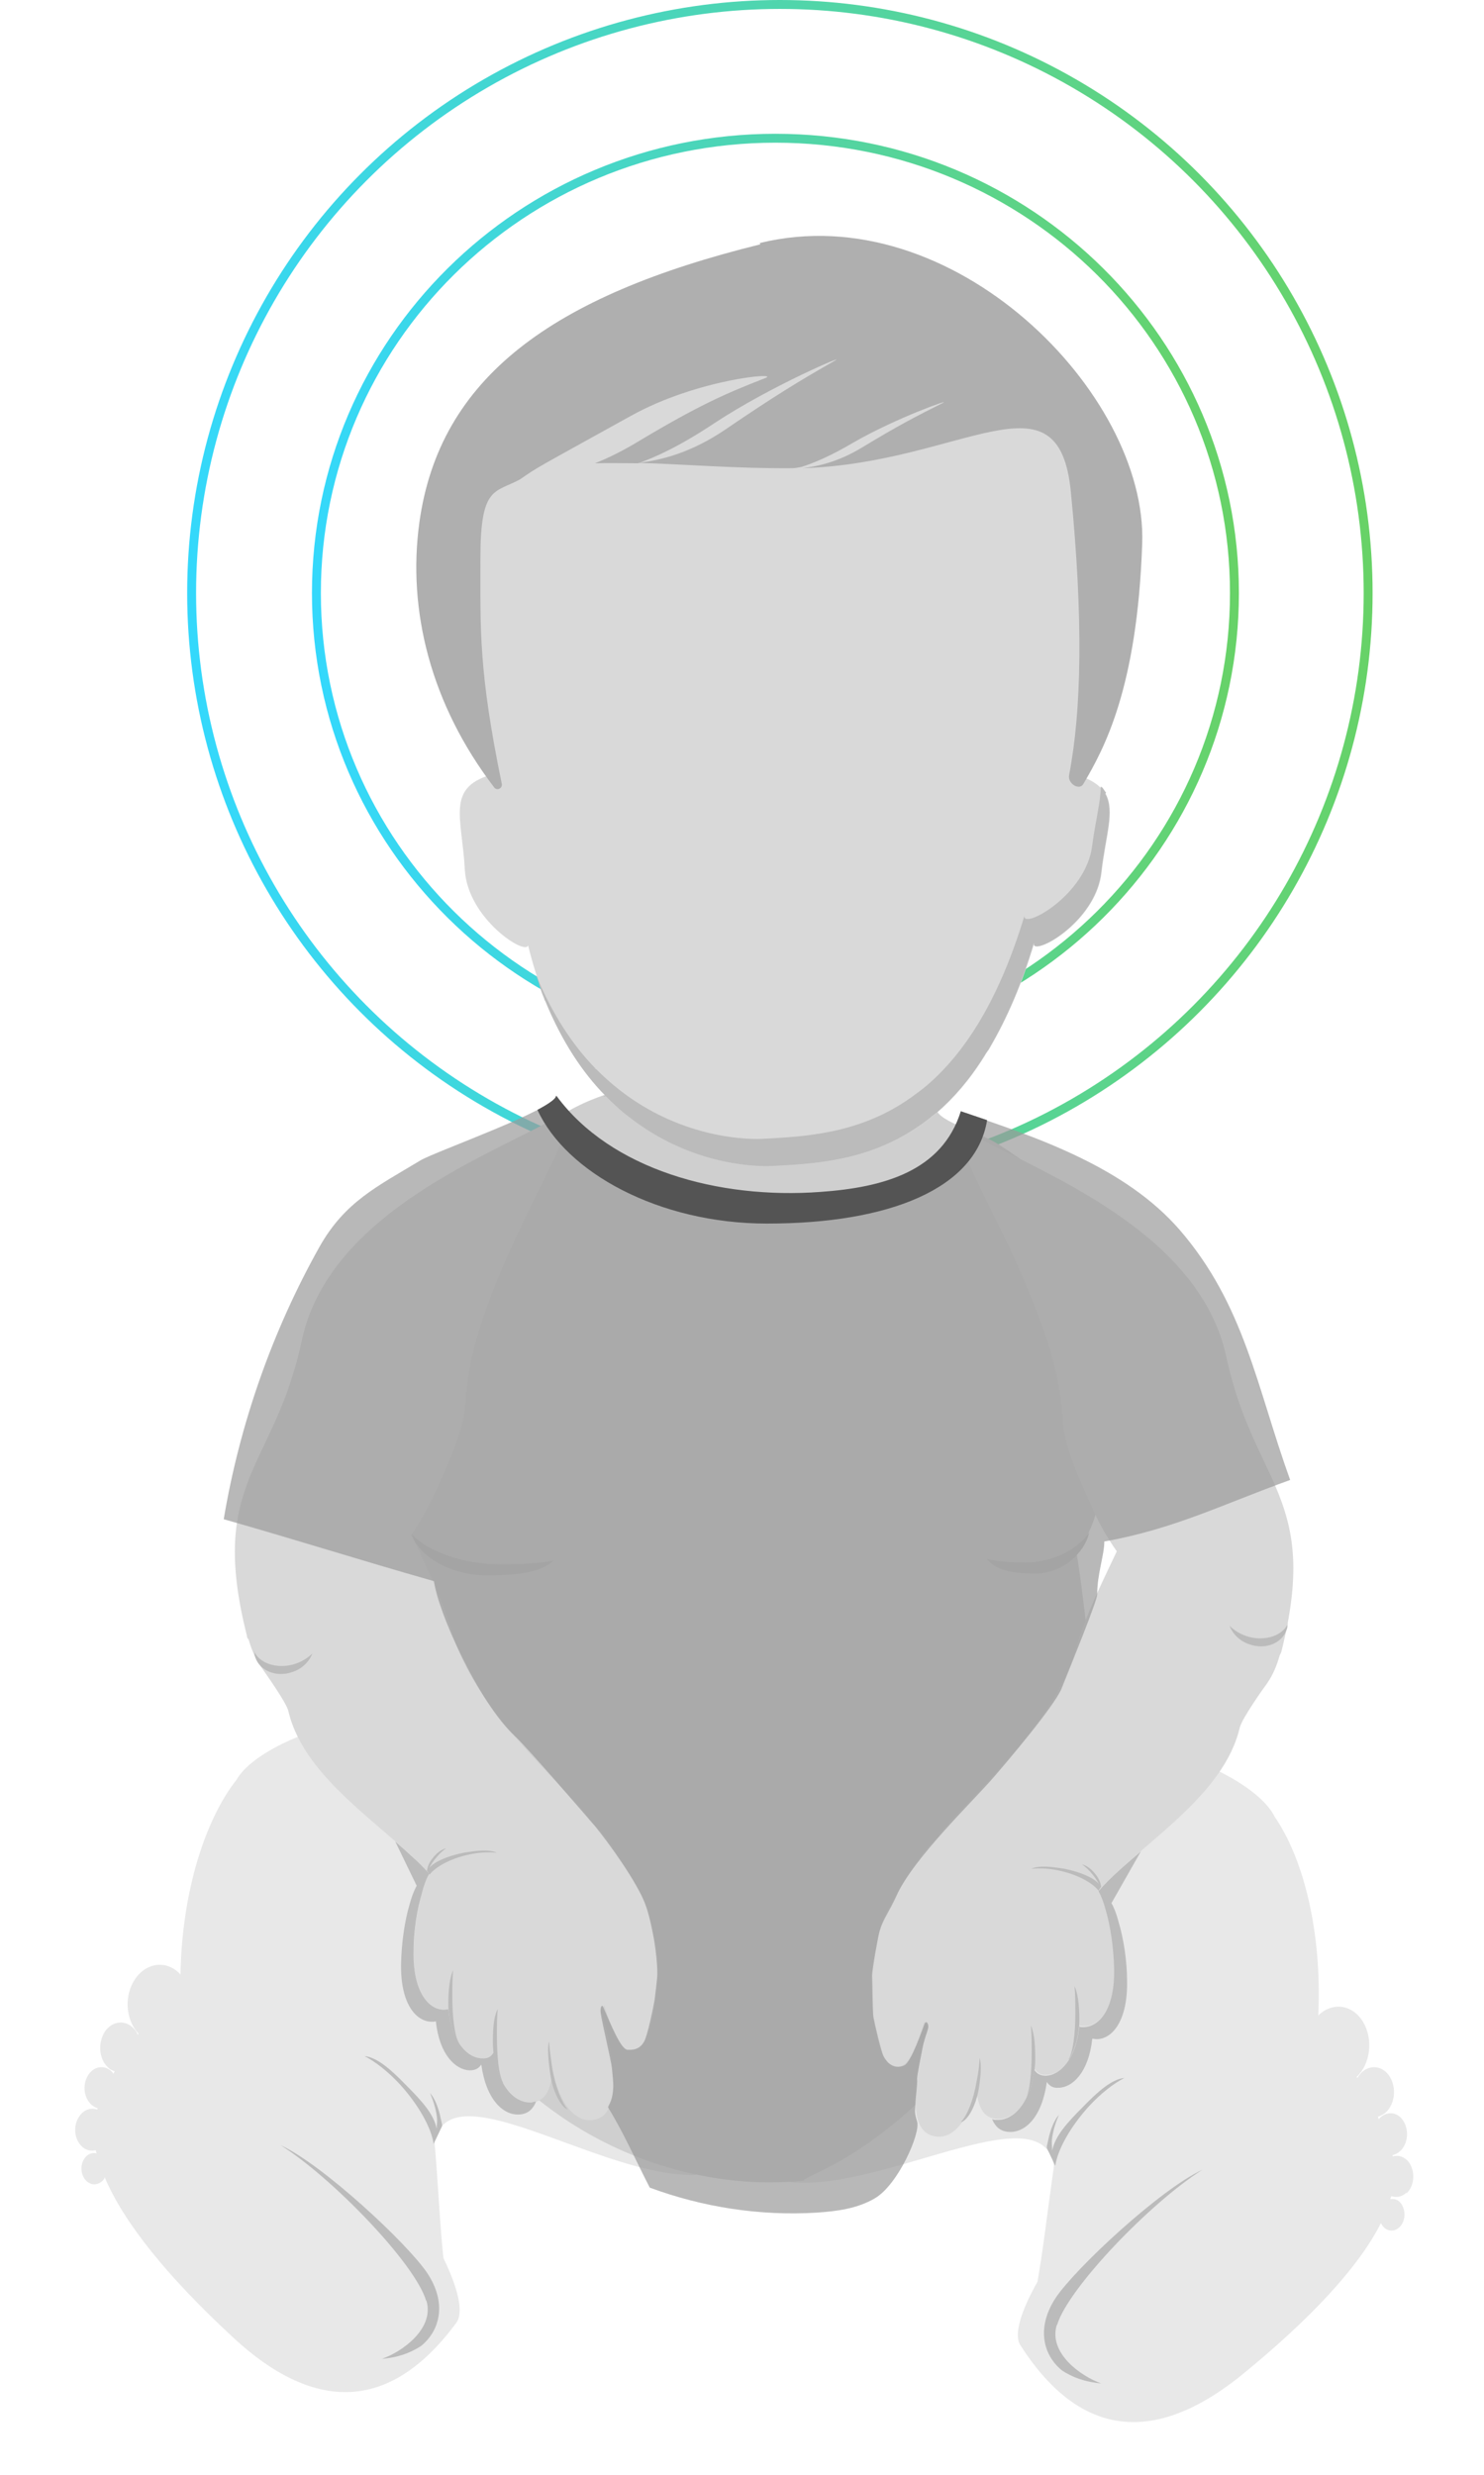 <?xml version="1.0" encoding="UTF-8"?>
<svg xmlns="http://www.w3.org/2000/svg" xmlns:xlink="http://www.w3.org/1999/xlink" version="1.1" x="0px" y="0px" viewBox="0 0 333 554.999" style="enable-background:new 0 0 333 554.999;" xml:space="preserve"> <g id="infant_x5F_spinal_x5F_cord"> <linearGradient id="SVGID_1_" gradientUnits="userSpaceOnUse" x1="319.501" y1="351.8" x2="36.801" y2="369.8" gradientTransform="matrix(1 0 0 1 0 -228)"> <stop offset="0" style="stop-color:#6AD260"></stop> <stop offset="1" style="stop-color:#33D8FF"></stop> </linearGradient> <circle style="fill:none;stroke:url(#SVGID_1_);stroke-width:2;" cx="175.001" cy="133" r="132"></circle> <linearGradient id="SVGID_00000126301094162587293030000016467722832990016166_" gradientUnits="userSpaceOnUse" x1="287" y1="353.688" x2="66.001" y2="367.988" gradientTransform="matrix(1 0 0 1 0 -228)"> <stop offset="0" style="stop-color:#6AD260"></stop> <stop offset="1" style="stop-color:#33D8FF"></stop> </linearGradient> <path style="fill:none;stroke:url(#SVGID_00000126301094162587293030000016467722832990016166_);stroke-width:2;" d="M174.001,31 c56.9,0,103,45.7,103,102s-46.1,102-103,102s-103-45.7-103-102S117.101,31,174.001,31z"></path> <path style="fill:#E8E8E8;" d="M315.601,491.9c1.7-1.6,2-4.5,0.8-6.6c-0.9-1.5-2.4-2.1-3.9-1.7c0,0,0-0.2,0-0.3 c0.6-0.1,1.1-0.4,1.7-0.9c1.7-1.6,2-4.5,0.8-6.6s-3.6-2.5-5.3-0.9c-0.1,0.1-0.2,0.2-0.3,0.4c0-0.2-0.2-0.4-0.2-0.6 c0.6-0.2,1.2-0.5,1.8-1c2-1.9,2.4-5.4,0.9-7.9s-4.3-2.9-6.3-1.1c-0.4,0.4-0.7,0.8-1,1.3c0,0-0.1-0.1-0.2-0.2l0,0 c3.1-2.9,3.8-8.4,1.5-12.3s-6.7-4.6-9.9-1.7c0,0,0,0.1-0.2,0.2c0.9-18.9-3.4-35.4-9.8-44.6c-4.7-10-39-24.7-45.5-5.9 c-30.1,87.3-75,87.9-60.2,88c21.3,0.1,53.8-19.7,56.2-3.7c-1.5,10.4-2.4,18.6-3.7,25.9c-3.7,6.6-5.4,11.9-3.8,14.3 c8.5,13.2,23.9,27.6,49.9,6.4c15.3-12.5,26-24,31-33.9c0,0.1,0,0.2,0.1,0.3c0.9,1.6,2.7,1.9,4,0.7c1.3-1.2,1.5-3.4,0.6-5 c-0.6-1.1-1.6-1.5-2.6-1.3c0-0.2,0.1-0.5,0.2-0.7c1.1,0.4,2.4,0.2,3.4-0.8l0,0V491.9z"></path> <path style="fill:#E8E8E8;" d="M98.901,396.2c-5.3-19.2-40.4-6.8-45.8,2.9c-6.9,8.7-12.3,24.9-12.6,43.8c0,0,0-0.1-0.1-0.2 c-2.9-3.1-7.4-2.7-10,1s-2.3,9.2,0.7,12.4l0,0c0,0-0.1,0.1-0.2,0.2c-0.2-0.5-0.5-1-0.9-1.4c-1.9-2-4.7-1.7-6.4,0.6 c-1.6,2.4-1.5,5.9,0.4,7.9c0.5,0.6,1.1,0.9,1.7,1.1c0,0.2-0.2,0.4-0.3,0.6c0-0.1-0.1-0.3-0.2-0.4c-1.6-1.7-4-1.4-5.3,0.5 c-1.4,2-1.2,4.9,0.4,6.6c0.5,0.5,1,0.8,1.6,1c0,0,0,0.2-0.1,0.3c-1.4-0.5-3,0-4,1.5c-1.4,2-1.2,4.9,0.4,6.6c0.9,1,2.2,1.3,3.3,1 c0,0.2,0.1,0.5,0.2,0.7c-1-0.2-2,0.1-2.7,1.1c-1.1,1.5-0.9,3.8,0.3,5c1.2,1.3,3,1.1,4.1-0.4c0-0.1,0-0.2,0.1-0.3 c4.3,10.2,14.2,22.4,28.7,35.8c24.5,22.8,40.9,9.4,50.2-3.2c1.7-2.3,0.4-7.7-2.9-14.5c-0.8-7.4-1.1-15.6-2-26.1 c3.4-15.8,34.5,6.1,55.8,7.4c14.8,0.9-29.9-2.6-54.3-91.7l0,0L98.901,396.2z"></path> <path style="fill:#CFCFCF;" d="M208.301,250.8c-0.9,0.7-1.9,1.4-2.8,2c-11.1,7.4-22.8,8-32.3,8.5c-4.8,0.2-18.8-0.7-31.9-10.9 c-1.8-1.4-3.6-3-5.4-4.8c-0.1,0-0.3,0-0.4,0c-4,1.4-8.1,3.2-12.6,6.7c-6.5,5.1-10.6,27.7-22.7,44.1c-6.1,8.2-14.1,40-7.6,51.2 c1.4,24.9,6.6,16.6,1.1,58.7c-0.3,2-0.4,4-0.5,5.9c-1.8,39.3,30.1,70.3,67,76.2c5.5,0.9,11.1,1.2,16.7,0.9c1.2,0,2.4-0.2,3.6-0.3 c-2.1-0.9,35.9-9.2,60.1-72.4c0.9-2.5,2.9-3.7,5.4-3.9c0.2-4.4,0.2-8.8,0.1-13.4c-0.4-19.6-2.5-38-4.5-50.9 c8.2-12.2,5.6-22.8,1.8-33.4c-6.8-18.9,3.8-28.3-5.4-48.6c0,0-9.4-6.9-14-9.8c-4.4-2.8-13.2-5-13.9-7.8l0,0c-0.6,0.5-1.2,1-1.9,1.5 l0,0L208.301,250.8z"></path> <path style="fill:#D9D9D9;" d="M146.601,434.3l-1.2-5.7c-1-3.8-8.6-16.1-11.4-18.8c-0.2-0.2-0.4-0.3-0.6-0.5 c-0.4-0.4-0.7-0.8-1.1-1.1c-0.1-0.3-0.3-0.7-0.5-1c-6.6-8-25.7-24.6-30.2-40.8c-2-7.1-5.9-15-9.3-22.2c2-3,3.8-6.1,5.3-9.3 c3-6.6,6.5-14.1,6.9-20.7c1.6-30.2,33.9-70.7,18.4-62.5c-16.9,8.9-49.4,21.9-55.2,49c-6.1,28.7-21.1,31.3-12.3,66.1 c0,0.4,0.2,0.7,0.4,0.9c0.6,2.1,1.4,4.1,2.7,6c1.1,1.6,5.7,8,6.2,10c3.6,15.5,22.2,26,31.6,36.5c-0.7,1.3-1.2,2.7-1.6,4.2 c-1.1,3.7-1.8,8.6-1.9,13.2c-0.2,9,3.3,13,6.8,13.1c0.4,0,0.7,0,1-0.1c0.8,7.6,4.5,10.9,7.6,11c1.2,0,2-0.4,2.6-1.3 c1.1,8,5,11.4,8.5,11.2c2.8-0.2,4.3-2.4,4.7-7.3c1.7,8.4,5.6,11.9,9.2,11.2c4-0.7,5.3-5.2,3.8-15.3c-0.5-3.1-1.2-6.3-2.2-9.2 c0.3-0.4,0.6-0.8,0.8-1.2c0.1,0.4,0.2,0.8,0.4,1.3c2.3,6.7,3.6,10.1,7.4,8.2c3.3-1.7,5.4-18.2,3.3-24.9l0,0L146.601,434.3z"></path> <path style="fill:#D9D9D9;" d="M275.201,304.4c-5.8-27.1-38.3-40.1-55.2-49c-15.4-8.1,16.8,32.3,18.4,62.5 c0.3,6.6,3.9,14.1,6.9,20.7c1.4,3.2,3.2,6.3,5.3,9.3c-3.4,7.2-7.3,15-9.3,22.2c-4.5,16.2-23.6,32.8-30.2,40.8 c-0.3,0.3-0.4,0.7-0.5,1c-0.4,0.4-0.8,0.7-1.1,1.1c-0.2,0.2-0.4,0.3-0.6,0.5c-2.8,2.7-10.4,15-11.4,18.8l-1.2,5.7 c-2.1,6.7,0,23.2,3.3,24.9c3.8,1.9,5-1.5,7.4-8.2c0.2-0.5,0.3-0.9,0.4-1.3c0.3,0.4,0.6,0.8,0.8,1.2c-0.9,2.9-1.7,6.1-2.2,9.2 c-1.5,10.1-0.2,14.6,3.8,15.3c3.6,0.7,7.5-2.8,9.2-11.2c0.4,4.9,1.8,7.1,4.7,7.3c3.6,0.2,7.4-3.2,8.5-11.2c0.6,0.9,1.4,1.4,2.6,1.3 c3.1,0,6.8-3.4,7.5-11c0.3,0,0.6,0.1,1,0.1c3.5,0,7-4.2,6.8-13.1c0-4.6-0.8-9.5-1.9-13.2c-0.4-1.5-0.9-3-1.6-4.2 c9.5-10.5,28-21,31.6-36.5c0.5-2,5.1-8.5,6.2-10c1.3-1.9,2.1-3.9,2.7-6c0.1-0.3,0.3-0.6,0.4-0.9 C296.301,335.8,281.401,333.1,275.201,304.4L275.201,304.4L275.201,304.4z"></path> <path style="fill:#BBBBBB;" d="M244.401,343.7c-1,4.6-6.1,9.2-12.1,9.2s-8.9-1-10.9-3.3c2.5,0.6,5.4,0.8,8.6,0.8 C236.401,350.4,241.901,347.4,244.401,343.7z"></path> <path style="fill:#BBBBBB;" d="M92.401,344.1c1.4,4.6,8.4,9.2,16.8,9.2s12.3-1,15-3.3c-3.4,0.6-7.5,0.8-11.9,0.8 C103.501,350.8,95.901,347.8,92.401,344.1C92.401,344.1,92.401,344.1,92.401,344.1z"></path> <path style="fill:#D9D9D9;" d="M251.901,142c1.7-50-26.2-78.9-77.3-78.9s-79.2,27.5-73.4,81.7c0.5,4.3,9.1,24.2,9.2,28.4 c0,0.2,0,0.4,0,0.6c-0.1,0-0.3,0-0.4,0c-9.9,3-6.3,9.7-5.7,21.2c0.6,11,13.7,19.4,14.2,17c0.6,2.4,1.2,4.6,1.9,6.7 c0-0.1,0-0.2-0.1-0.3c0.1,0.4,0.3,0.8,0.4,1.2c0.2,0.5,0.4,1.1,0.5,1.6c0.3,0.9,0.6,1.8,1,2.7c0,0.2,0.2,0.5,0.3,0.7 c3.7,9,8.3,15.9,13.4,21.1c-0.1,0-0.3,0.1-0.4,0.2c0.2,0,0.3,0,0.5-0.1c1.8,1.8,3.5,3.4,5.4,4.8c13.1,10.2,27,11.1,31.9,10.9 c9.5-0.5,21.2-1.1,32.3-8.5c0.9-0.6,1.9-1.3,2.8-2c0.6-0.5,1.2-1,1.9-1.5c3.7-3.2,7.3-7.3,10.6-12.6c0.3-0.5,0.6-1,1-1.5 c0.1-0.2,0.3-0.5,0.4-0.7c3.6-6.2,7-13.8,9.8-23.3l0,0l0,0c0,0.2,0,0.3,0,0.5l0,0c0,0.2,0.2,0.2,0.3,0.3 c2.4,0.6,13.7-6.6,14.8-16.6c0.9-8.1,3.1-13.7,0.9-17.6l0,0c-0.2-0.3-0.5-0.7-0.7-1c0,0-0.1-0.2-0.2-0.2c0,0-0.2-0.2-0.3-0.2 c-0.9-0.9-2.2-1.7-4-2.4c0-0.5,0.1-1,0.2-1.6c1-9.5,8.6-20.6,8.9-30.3l0,0L251.901,142z"></path> <path style="fill:#AFAFAF;" d="M170.601,54.8c-46.7,11.5-72,29.9-76.5,62.4c-2.7,19.6,2.5,40.7,16.8,59.4c0.6,0.8,1.9,0.2,1.7-0.8 c-5.2-25.3-4.8-34.3-4.8-50.6s3.2-14.6,8.9-17.7c4.2-2.9,2.6-1.9,24.8-14.2c15.1-8.4,33.9-9.9,30.2-8.5 c-8.8,3.4-15.1,6.2-28.3,14.1c-3.3,2-6.6,3.7-9.9,5c3-0.1,6.3,0,9.7,0c4-1.4,9.6-4,17.1-9c12.9-8.5,30.3-15.8,27-14 c-7.7,4.4-13.2,7.7-24.5,15.4c-7.8,5.3-14.5,6.9-19.5,7.5c10.2,0.3,22,1.3,34.5,1.2c0.6,0,1.5-0.2,2.1-0.3 c2.8-0.9,6.6-2.5,11.5-5.4c9.7-5.6,22.5-10.1,20.1-8.9c-5.8,2.9-9.9,5-18.3,10.1c-5.2,3.1-9.7,4.1-13.2,4.5 c36.1-1.1,57.6-22.7,60.3,5.4c2.8,28.5,2.4,48.9-0.4,63.4c-0.4,1.9,2.3,3.6,3.2,2c4.6-7.8,12.1-21.4,13.2-53.9 c1.2-33.6-42.5-78-85.8-67.4l0,0L170.601,54.8z"></path> <path style="opacity:0.7;fill:#9B9B9B;enable-background:new ;" d="M124.701,245.8c0,2.9-26.9,12.4-30.3,14.4 c-9.8,5.9-17,9.3-22.7,19.4c-10.6,18.9-17.9,39.7-21.5,61.1c16.9,4.8,30.3,9.1,47.2,13.9c0.7,6.4,9.8,27.1,18.3,34.9 c2.7,2.5,15.1,16.9,17.7,19.9c3,3.6,9.6,12.8,11.3,17.4c1.7,4.4,2.8,11.8,2.8,15.9c0,1-0.5,4.7-0.6,5.7c-0.2,1.3-1.6,8.2-2.4,9.5 c-0.7,1.2-1.7,1.9-3.7,1.8c-1.4,0-3.8-5.8-5.5-9.7c-0.2-0.5-0.7,0.1-0.5,1.5c0.3,2.2,2.3,10.4,2.5,12.3c0.1,1.3,0.4,3.2,0.3,4.6 c-0.2,3.3-1.4,3.9-1.1,4.3c3.5,5.7,6.2,11.9,9.3,17.9c11.9,4.4,24.8,6.4,37.5,5.6c4.5-0.3,9.1-0.9,13-3.2c5.2-3,10.3-14.6,9.5-17.2 c-0.6-2-0.5-2.1-0.4-3.8c0-1.1,0.5-4.6,0.4-5.7c-0.1-0.6,1-5.8,1.1-6.4c0.4-2.5,1.2-4.1,1.4-5.2c0.1-1-0.5-1.6-0.8-0.9 c-0.4,1-3,8.7-4.6,9.4c-2.5,1.1-4-0.9-4.6-2s-2.1-7.7-2.3-8.8c-0.2-1-0.2-7.5-0.3-9.3c0-1.3,1.3-8.8,1.7-10.1 c0.8-2.7,2.1-4.2,3.7-7.7c3.7-8.5,17.7-21.8,22.1-27c2.7-3.1,13.4-15.7,15-19.6c2-5,8-19.7,8-21.1c0-4.7,1.6-8.8,1.6-11.9 c15.7-2.8,26.7-8.4,41.7-13.8c-7.5-20.8-10.2-39.2-24.8-56.1c-12.1-13.9-31.4-20.6-48.9-26.4c-4.2,13.5-17.4,17.1-31.5,18.1 c-22.8,1.7-47-5-59.3-21.6l0,0L124.701,245.8z"></path> <path style="fill:#BBBBBB;" d="M93.501,422.9c-0.7,1.3-1.2,2.7-1.6,4.2c-1.1,3.7-1.8,8.6-1.9,13.2c-0.2,9,3.3,13,6.8,13.1 c0.4,0,0.7,0,1-0.1c0.8,7.6,4.5,10.9,7.6,11c1.2,0,2-0.4,2.6-1.3c1.1,8,5,11.4,8.5,11.2c1.8-0.1,3-1,3.8-2.9c-0.3,0-0.7,0.1-1,0.2 c-3.6,0.2-7.4-3.2-8.5-11.2c-0.6,0.9-1.4,1.4-2.6,1.3c-3.1,0-6.8-3.4-7.6-11c-0.3,0-0.6,0.1-1,0.1c-3.5,0-7-4.2-6.8-13.1 c0-4.6,0.8-9.5,1.9-13.2c0.4-1.6,0.9-3,1.6-4.2c-2.2-2.4-4.8-4.8-7.6-7.2"></path> <path style="fill:#BBBBBB;" d="M256.001,415.2c-3.5,3-6.9,5.9-9.5,8.9c0.7,1.3,1.2,2.7,1.6,4.2c1.1,3.7,1.8,8.6,1.9,13.2 c0.2,9-3.3,13-6.8,13.1c-0.4,0-0.7,0-1-0.1c-0.8,7.6-4.5,10.9-7.5,11c-1.2,0-2-0.4-2.6-1.3c-1.1,8-5,11.4-8.5,11.2 c-0.4,0-0.7,0-1-0.2c0.8,1.9,2,2.8,3.8,2.9c3.6,0.2,7.4-3.2,8.5-11.2c0.6,0.9,1.4,1.4,2.6,1.3c3.1,0,6.8-3.4,7.6-11 c0.3,0,0.6,0.1,1,0.1c3.5,0,7-4.2,6.8-13.1c0-4.6-0.8-9.5-1.9-13.2c-0.4-1.5-0.9-3-1.6-4.2"></path> <path style="fill:#BBBBBB;" d="M57.101,370.3c0,0.5,0,1,0.2,1.4c1,3,4.7,4.5,8.2,3.3c2.3-0.7,3.9-2.4,4.6-4.2 c-1.1,1.1-2.6,2-4.4,2.5c-3.8,1-7.6-0.4-8.7-3l0,0L57.101,370.3z"></path> <path style="fill:#BBBBBB;" d="M288.901,364.1c0,0.5,0,1-0.2,1.4c-1,3-4.7,4.5-8.2,3.3c-2.3-0.7-3.9-2.4-4.6-4.2 c1.1,1.1,2.6,2,4.4,2.5c3.8,1,7.6-0.4,8.7-3l0,0L288.901,364.1z"></path> <path style="fill:#BBBBBB;" d="M215.701,475.9c1.4-0.4,3.2-3.4,3.9-7.3c0.5-3.1,0.7-5.7,0.2-7.1c0,1.6-0.3,3.5-0.7,5.5 c-0.7,4.1-2.1,7.4-3.4,8.8l0,0V475.9z"></path> <path style="fill:#BBBBBB;" d="M230.101,470.8c0.8-1.5,2.2-4.8,2.2-9.1s-0.4-6.1-1-7.5c0.2,1.7,0.2,3.8,0.2,6.1 C231.501,464.8,231.101,469,230.101,470.8L230.101,470.8z"></path> <path style="fill:#BBBBBB;" d="M239.901,461.8c0.8-1.3,2.3-4.6,2.3-8.9c0-3.4-0.4-6.1-1.1-7.5c0.2,1.7,0.2,3.8,0.2,6.1 c0,4.5-0.5,8.6-1.5,10.3H239.901z"></path> <path style="fill:#BBBBBB;" d="M246.501,424c-1.3-1.7-4.5-3.5-8.4-4.4c-2.4-0.6-4.8-0.7-6.7-0.5c1.8-0.8,4.4-0.5,7.5,0 c3.4,0.7,6.4,1.9,7.7,3.4c-0.4-0.7-0.9-1.5-1.5-2.2c-0.7-0.9-1.6-1.7-2.3-2.2c0.9,0.2,2.1,1,3,2.2c0.9,1.1,1.1,1.9,1.3,2.8"></path> <path style="fill:#BBBBBB;" d="M248.201,177.8L248.201,177.8c-0.2-0.3-0.5-0.7-0.7-1c0,0-0.1-0.2-0.2-0.2c0,0-0.2-0.2-0.3-0.2 c0,3.4-1.2,7.7-1.9,13.1c-1.3,11.4-16,19.2-15.2,15.8c-5.8,19.2-13.5,30.9-21.9,38.1c-0.6,0.5-1.2,1-1.9,1.5 c-0.9,0.7-1.9,1.4-2.8,2c-11.1,7.4-22.8,8-32.3,8.5c-4.8,0.2-18.8-0.7-31.9-10.9c-1.8-1.4-3.6-3-5.4-4.8c-0.2,0-0.3,0-0.5,0.1 c0.1,0,0.3-0.1,0.4-0.2c-5-5.1-9.6-12-13.3-20.9c0,0.3,0.2,0.6,0.3,0.9c0.2,0.5,0.4,1.1,0.5,1.6c0.3,0.9,0.6,1.8,1,2.7 c0,0.2,0.2,0.5,0.3,0.7c3.7,9,8.3,15.9,13.4,21.1c-0.1,0-0.3,0.1-0.4,0.2c0.2,0,0.3,0,0.5-0.1c1.8,1.8,3.5,3.4,5.4,4.8 c13.1,10.2,27,11.1,31.9,10.9c9.5-0.5,21.2-1.1,32.3-8.5c0.9-0.6,1.9-1.3,2.8-2c0.6-0.5,1.2-1,1.9-1.5c3.7-3.2,7.3-7.3,10.6-12.6 c0.3-0.5,0.6-1,1-1.5c0.1-0.2,0.3-0.5,0.4-0.7c3.6-6.2,7-13.8,9.8-23.3l0,0l0,0c0,0.2,0,0.3,0,0.5l0,0c0,0.2,0.2,0.2,0.3,0.3 c2.4,0.6,13.7-6.6,14.8-16.6c0.9-8.1,3.1-13.7,0.9-17.6l0,0L248.201,177.8z"></path> <path style="fill:#BBBBBB;" d="M127.401,473.1c-1.4-0.5-3.3-3.7-3.9-7.8c-0.5-3.3-0.7-6.1-0.3-7.5c0.1,1.7,0.4,3.7,0.7,5.9 C124.601,468,126.101,471.6,127.401,473.1z"></path> <path style="fill:#BBBBBB;" d="M112.801,467.1c-0.8-1.5-2.2-4.8-2.2-9.1s0.4-6.1,1.1-7.5c-0.2,1.7-0.2,3.8-0.2,6.1 c0,4.5,0.4,8.7,1.4,10.5l0,0H112.801z"></path> <path style="fill:#BBBBBB;" d="M102.901,458.2c-0.8-1.3-2.3-4.6-2.3-8.9c0-3.4,0.4-6.1,1.1-7.5c-0.2,1.7-0.2,3.8-0.2,6.1 c0,4.5,0.5,8.6,1.5,10.3H102.901z"></path> <path style="fill:#BBBBBB;" d="M96.401,420.4c1.3-1.7,4.5-3.5,8.4-4.4c2.4-0.6,4.8-0.7,6.7-0.5c-1.8-0.8-4.4-0.5-7.5,0 c-3.4,0.7-6.4,1.9-7.7,3.4c0.4-0.7,0.9-1.5,1.5-2.2c0.7-0.9,1.6-1.7,2.3-2.2c-0.9,0.2-2.1,1-3,2.2c-0.9,1.1-1.1,1.9-1.3,2.8"></path> <path style="fill:#BBBBBB;" d="M237.201,521.4c2.5-8.3,21-27.5,32.6-34.8c-9.5,4.4-28.5,22.1-32.9,28.7c-4.3,6.5-3,12.7,1.4,16.3 c2.3,1.5,5.1,2.6,8.8,2.9c-4.6-1.6-11.8-6.8-10-13l0,0L237.201,521.4z"></path> <path style="fill:#BBBBBB;" d="M95.601,515.9c-2.5-8.3-21-27.5-32.6-34.8c9.5,4.4,28.5,22.1,32.9,28.7c4.3,6.5,3,12.7-1.4,16.3 c-2.3,1.5-5.1,2.6-8.8,2.9c4.6-1.6,11.8-6.8,10-13l0,0L95.601,515.9z"></path> <path style="fill:#BBBBBB;" d="M236.801,485.7c0.5-3.6,3.4-8.8,7.6-13.4c2.6-2.8,5.4-5,7.9-6.3c-2.8,0.3-5.8,2.9-9.2,6.4 c-3.8,3.8-6.3,6.6-7,9.9c0-1.4-0.2-1.4,0-2.9c0.3-2,0.9-3.7,1.5-5.1c-1,1.1-1.9,3.2-2.4,5.7c-0.5,2.4-0.2,0.4-0.3,1.7"></path> <path style="fill:#BBBBBB;" d="M97.301,480.8c-0.5-3.6-3.4-8.8-7.6-13.4c-2.6-2.8-5.4-5-7.9-6.3c2.8,0.3,5.8,2.9,9.2,6.4 c3.8,3.8,6.3,6.6,7,9.9c0-1.4,0.2-1.4,0-2.9c-0.3-2-0.9-3.7-1.5-5.1c1,1.1,1.9,3.2,2.4,5.7c0.5,2.4,0.2,0.4,0.3,1.7"></path> <path style="fill:#545454;" d="M172.101,274.4c27.4,0,46.9-7.8,49.4-23.2c-2-0.7-3.9-1.3-5.9-2c-4.2,13.5-17.4,17.1-31.5,18.1 c-22.8,1.7-47.1-5-59.3-21.6c0,0.7-1.6,1.8-4.2,3.2C127.001,262.9,147.801,274.4,172.101,274.4L172.101,274.4L172.101,274.4z"></path> </g> <g id="Layer_1"> </g> </svg>
